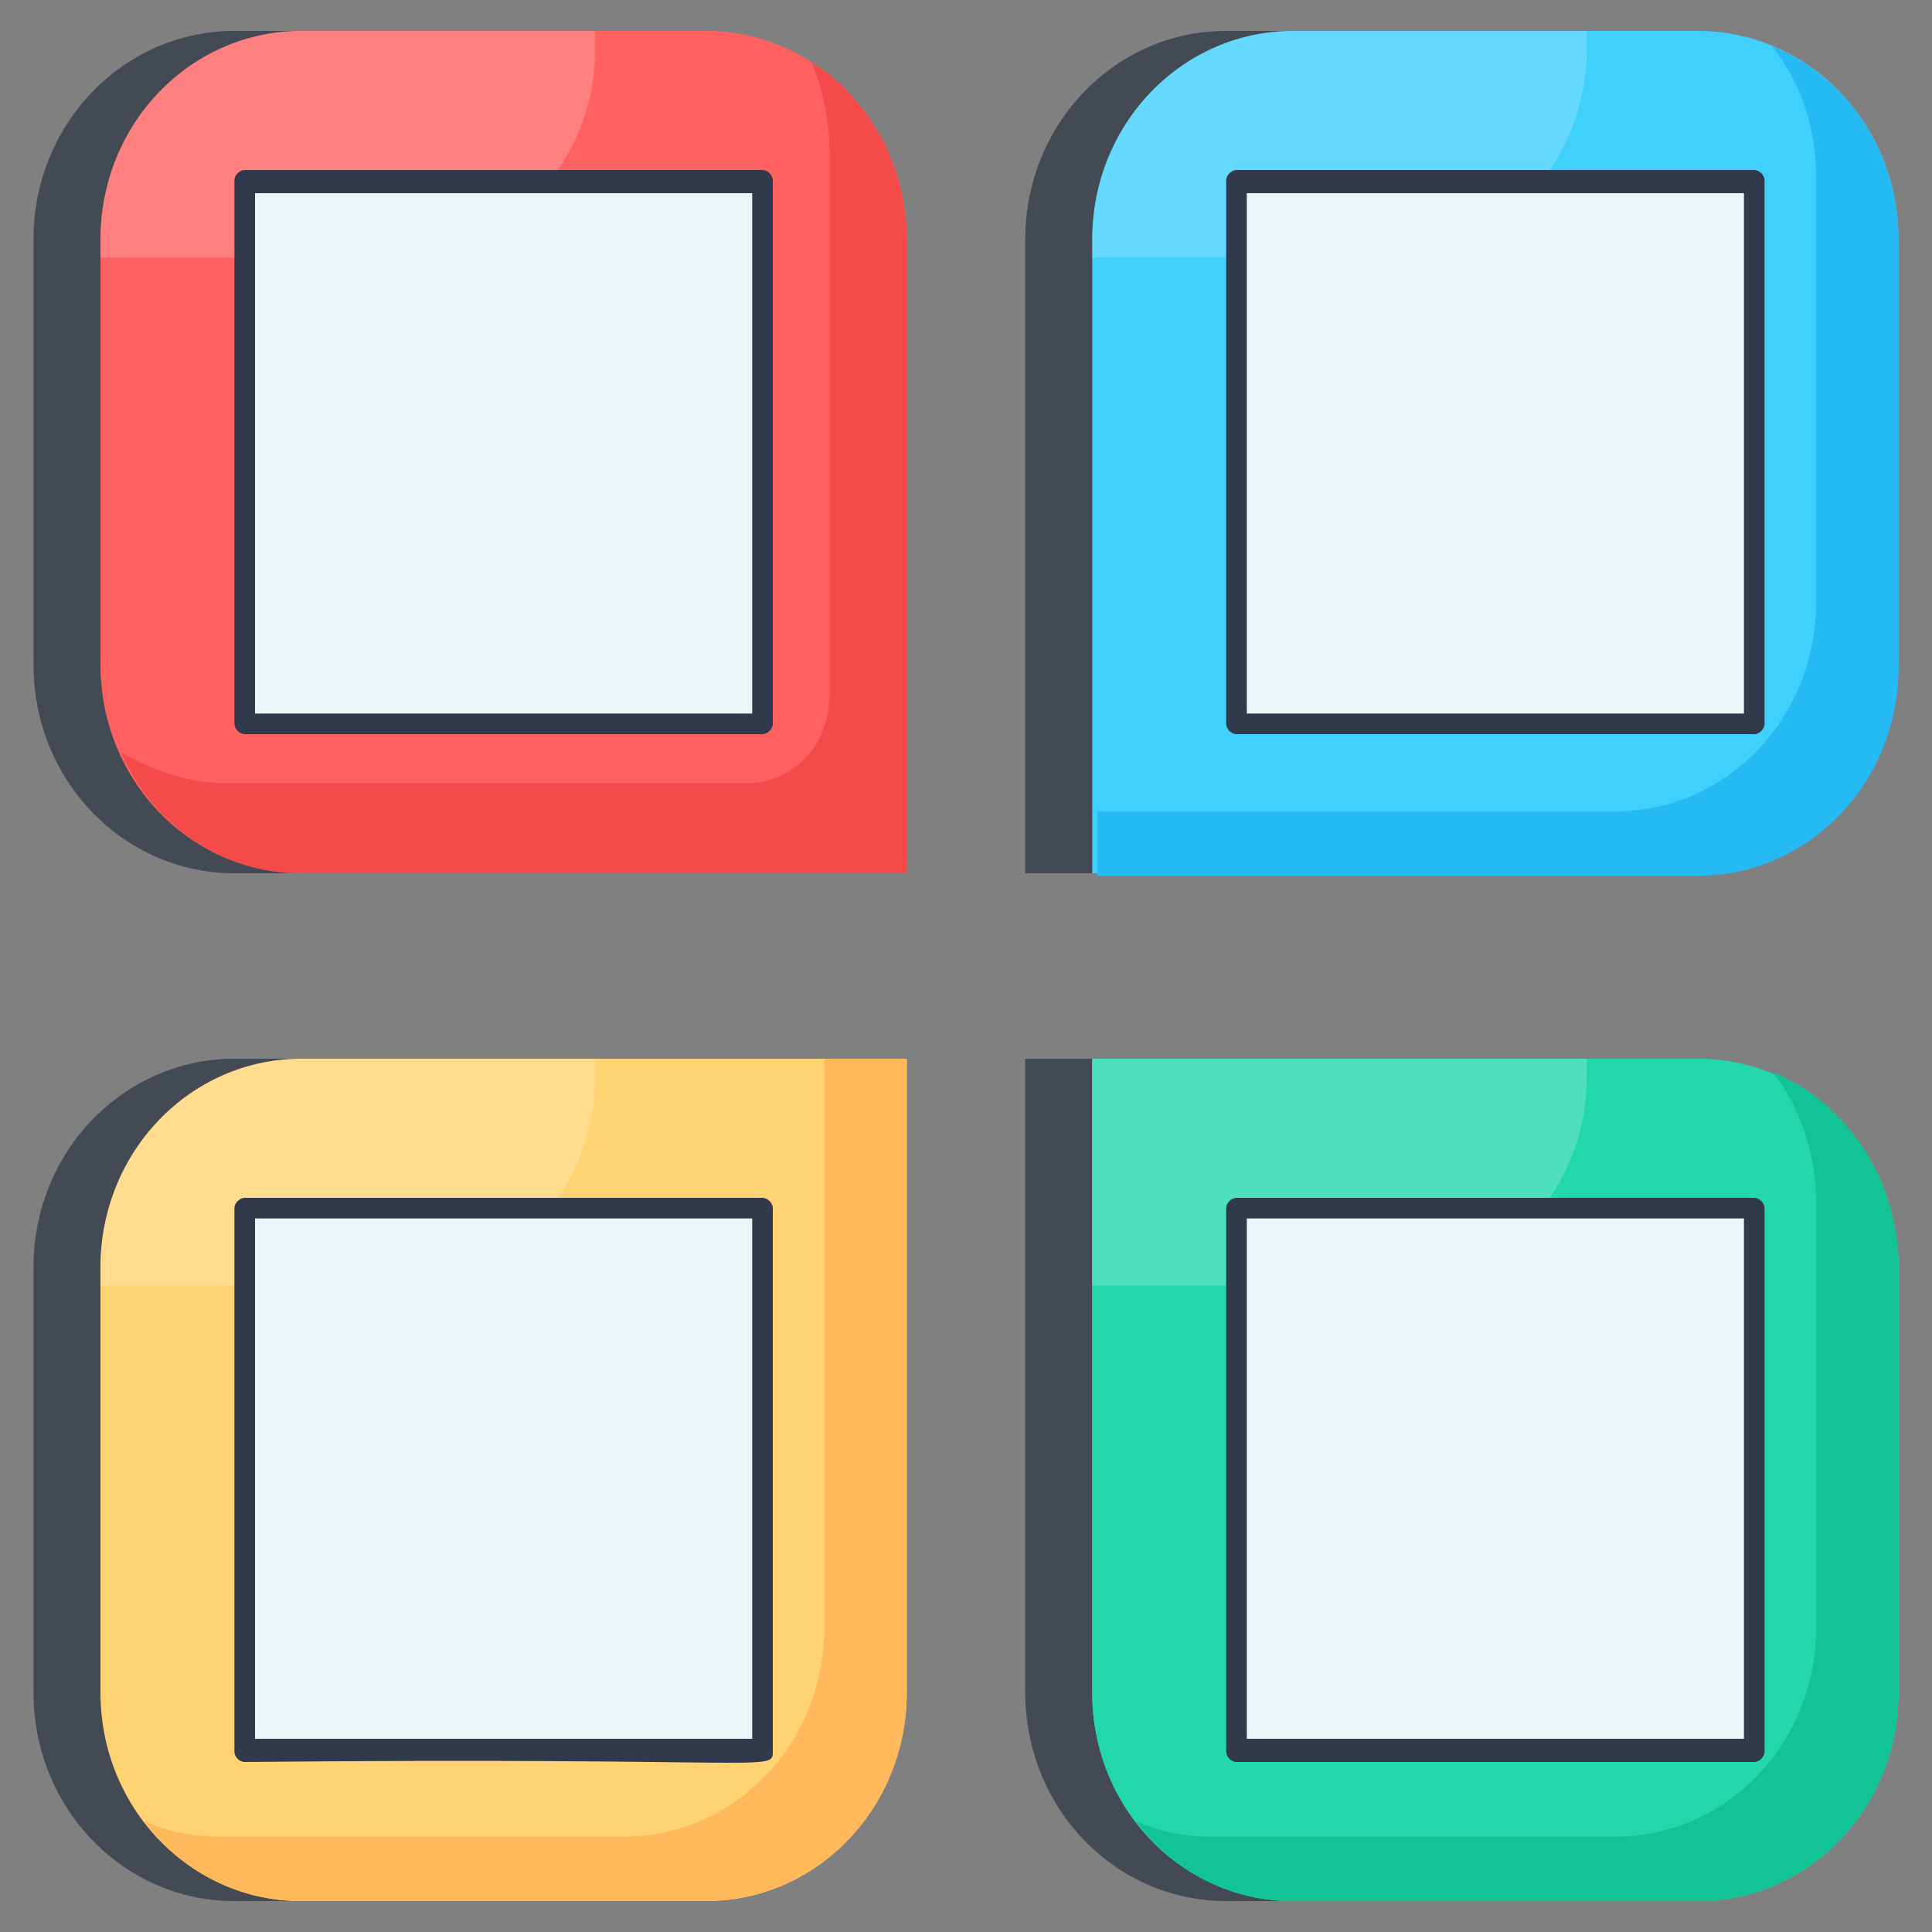 <?xml version="1.0" encoding="utf-8"?>
<!-- Generator: Adobe Illustrator 24.3.0, SVG Export Plug-In . SVG Version: 6.00 Build 0)  -->
<svg width="60" height="60" version="1.1" id="Layer_1" xmlns="http://www.w3.org/2000/svg" xmlns:xlink="http://www.w3.org/1999/xlink" x="0px" y="0px"
	 viewBox="0 0 75 75" style="enable-background:new 0 0 75 75;" xml:space="preserve">
<rect x="0" y="0" width="75" height="75" fill="#808080" stroke="none"/>
<style type="text/css">
	.st0{fill:#434A54;}
	.st1{fill:#FF6060;}
	.st2{fill:#3FD0FC;}
	.st3{fill:#22D7AC;}
	.st4{opacity:0.2;fill:#FFFFFF;enable-background:new    ;}
	.st5{fill:#12C495;}
	.st6{fill:#25BAF4;}
	.st7{fill:#EDF5F9;}
	.st8{fill:#FFD372;}
	.st9{fill:#FFB85A;}
	.st10{fill:#F44A4A;}
	.st11{fill:#31394C;}
</style>
<g>
	<path class="st0" d="M71.1,49.2v16.5c0,4.5-3.5,8.1-7.8,8.1H47.6c-4.3,0-7.8-3.6-7.8-8.1V41.1h23.5C67.6,41.1,71.1,44.7,71.1,49.2z
		 M32.6,41.1v24.6c0,4.5-3.5,8.1-7.8,8.1H9.1c-4.3,0-7.8-3.6-7.8-8.1V49.2c0-4.5,3.5-8.1,7.8-8.1H32.6z M71.1,9.3v16.5
		c0,4.5-3.5,8.1-7.8,8.1H39.8V9.3c0-4.5,3.5-8.1,7.8-8.1h15.7C67.6,1.2,71.1,4.8,71.1,9.3z M32.6,9.3v24.6H9.1
		c-4.3,0-7.8-3.6-7.8-8.1V9.3c0-4.5,3.5-8.1,7.8-8.1h15.7C29.1,1.2,32.6,4.8,32.6,9.3z"/>
	<path class="st1" d="M35.2,9.3v24.6H11.7c-4.3,0-7.8-3.6-7.8-8.1V9.3c0-4.5,3.5-8.1,7.8-8.1h15.7C31.7,1.2,35.2,4.8,35.2,9.3z"/>
	<path class="st2" d="M73.7,9.3v16.5c0,4.5-3.5,8.1-7.8,8.1H42.4V9.3c0-4.5,3.5-8.1,7.8-8.1h15.7C70.2,1.2,73.7,4.8,73.7,9.3z"/>
	<path class="st3" d="M73.7,49.2v16.5c0,4.5-3.5,8.1-7.8,8.1H50.2c-4.3,0-7.8-3.6-7.8-8.1V41.1h23.5C70.2,41.1,73.7,44.7,73.7,49.2z
		"/>
	<path class="st3" d="M73.7,49.2v16.5c0,4.5-3.5,8.1-7.8,8.1H50.2c-4.3,0-7.8-3.6-7.8-8.1V41.1h23.5C70.2,41.1,73.7,44.7,73.7,49.2z
		"/>
	<path class="st4" d="M61.6,41.1v0.7c0,4.5-3.5,8.1-7.8,8.1H42.4v-8.8H61.6z M61.6,1.2v0.7c0,4.5-3.5,8.1-7.8,8.1H42.4V9.3
		c0-4.5,3.5-8.1,7.8-8.1H61.6z M23.1,1.2v0.7c0,4.5-3.5,8.1-7.8,8.1H3.9V9.3c0-4.5,3.5-8.1,7.8-8.1H23.1z"/>
	<path class="st5" d="M73.7,49.2v16.5c0,4.5-3.5,8.1-7.8,8.1H50.2c-2.5,0-4.7-1.2-6.1-3.1c0.9,0.4,1.9,0.6,2.9,0.6h15.7
		c4.3,0,7.8-3.6,7.8-8.1V46.7c0-1.9-0.6-3.7-1.7-5.1C71.7,42.8,73.7,45.8,73.7,49.2z"/>
	<path class="st6" d="M68.8,1.8c1.1,1.4,1.7,3.1,1.7,5.1v16.5c0,4.5-3.5,8.1-7.8,8.1H42.6v2.5h23.3c4.3,0,7.8-3.6,7.8-8.1V9.3
		C73.7,5.9,71.7,3,68.8,1.8z"/>
	<rect x="48" y="46.9" class="st7" width="20.1" height="21.1"/>
	<path class="st8" d="M35.2,41.1v24.6c0,4.5-3.5,8.1-7.8,8.1H11.7c-4.3,0-7.8-3.6-7.8-8.1V49.2c0-4.5,3.5-8.1,7.8-8.1H35.2z"/>
	<path class="st4" d="M23.1,41.1v0.7c0,4.5-3.5,8.1-7.8,8.1H3.9v-0.7c0-4.5,3.5-8.1,7.8-8.1H23.1z"/>
	<path class="st9" d="M35.2,41.1v24.6c0,4.5-3.5,8.1-7.8,8.1H11.7c-2.5,0-4.7-1.2-6.1-3.1c0.9,0.4,1.9,0.6,2.9,0.6h15.7
		c4.3,0,7.8-3.6,7.8-8.1V41.1H35.2z"/>
	<rect x="9.5" y="46.9" class="st7" width="20.1" height="21.1"/>
	<rect x="48" y="7" class="st7" width="20.1" height="21.1"/>
	<path class="st10" d="M35.2,9.3v24.6H11.7c-3.1,0-5.8-1.9-7-4.7c1.2,0.7,2.6,1.2,4,1.2H29c1.8,0,3.2-1.5,3.2-3.4V5.8
		c0-1.2-0.3-2.4-0.7-3.4C33.7,3.8,35.2,6.4,35.2,9.3z"/>
	<rect x="9.5" y="7" class="st7" width="20.1" height="21.1"/>
	<path class="st11" d="M68.1,46.5H48c-0.2,0-0.4,0.2-0.4,0.4V68c0,0.2,0.2,0.4,0.4,0.4h20.1c0.2,0,0.4-0.2,0.4-0.4V46.9
		C68.5,46.7,68.3,46.5,68.1,46.5z M67.7,67.5H48.4V47.3h19.3V67.5z M29.6,46.5H9.5c-0.2,0-0.4,0.2-0.4,0.4V68c0,0.2,0.2,0.4,0.4,0.4
		C29.9,68.2,30,68.8,30,68V46.9C30,46.7,29.8,46.5,29.6,46.5z M29.2,67.5H9.9V47.3h19.3V67.5z M68.1,6.6H48c-0.2,0-0.4,0.2-0.4,0.4
		v21.1c0,0.2,0.2,0.4,0.4,0.4h20.1c0.2,0,0.4-0.2,0.4-0.4V7C68.5,6.8,68.3,6.6,68.1,6.6z M67.7,27.7H48.4V7.5h19.3V27.7z M29.6,6.6
		H9.5C9.3,6.6,9.1,6.8,9.1,7v21.1c0,0.2,0.2,0.4,0.4,0.4h20.1c0.2,0,0.4-0.2,0.4-0.4V7C30,6.8,29.8,6.6,29.6,6.6z M29.2,27.7H9.9
		V7.5h19.3V27.7z"/>
</g>
</svg>

